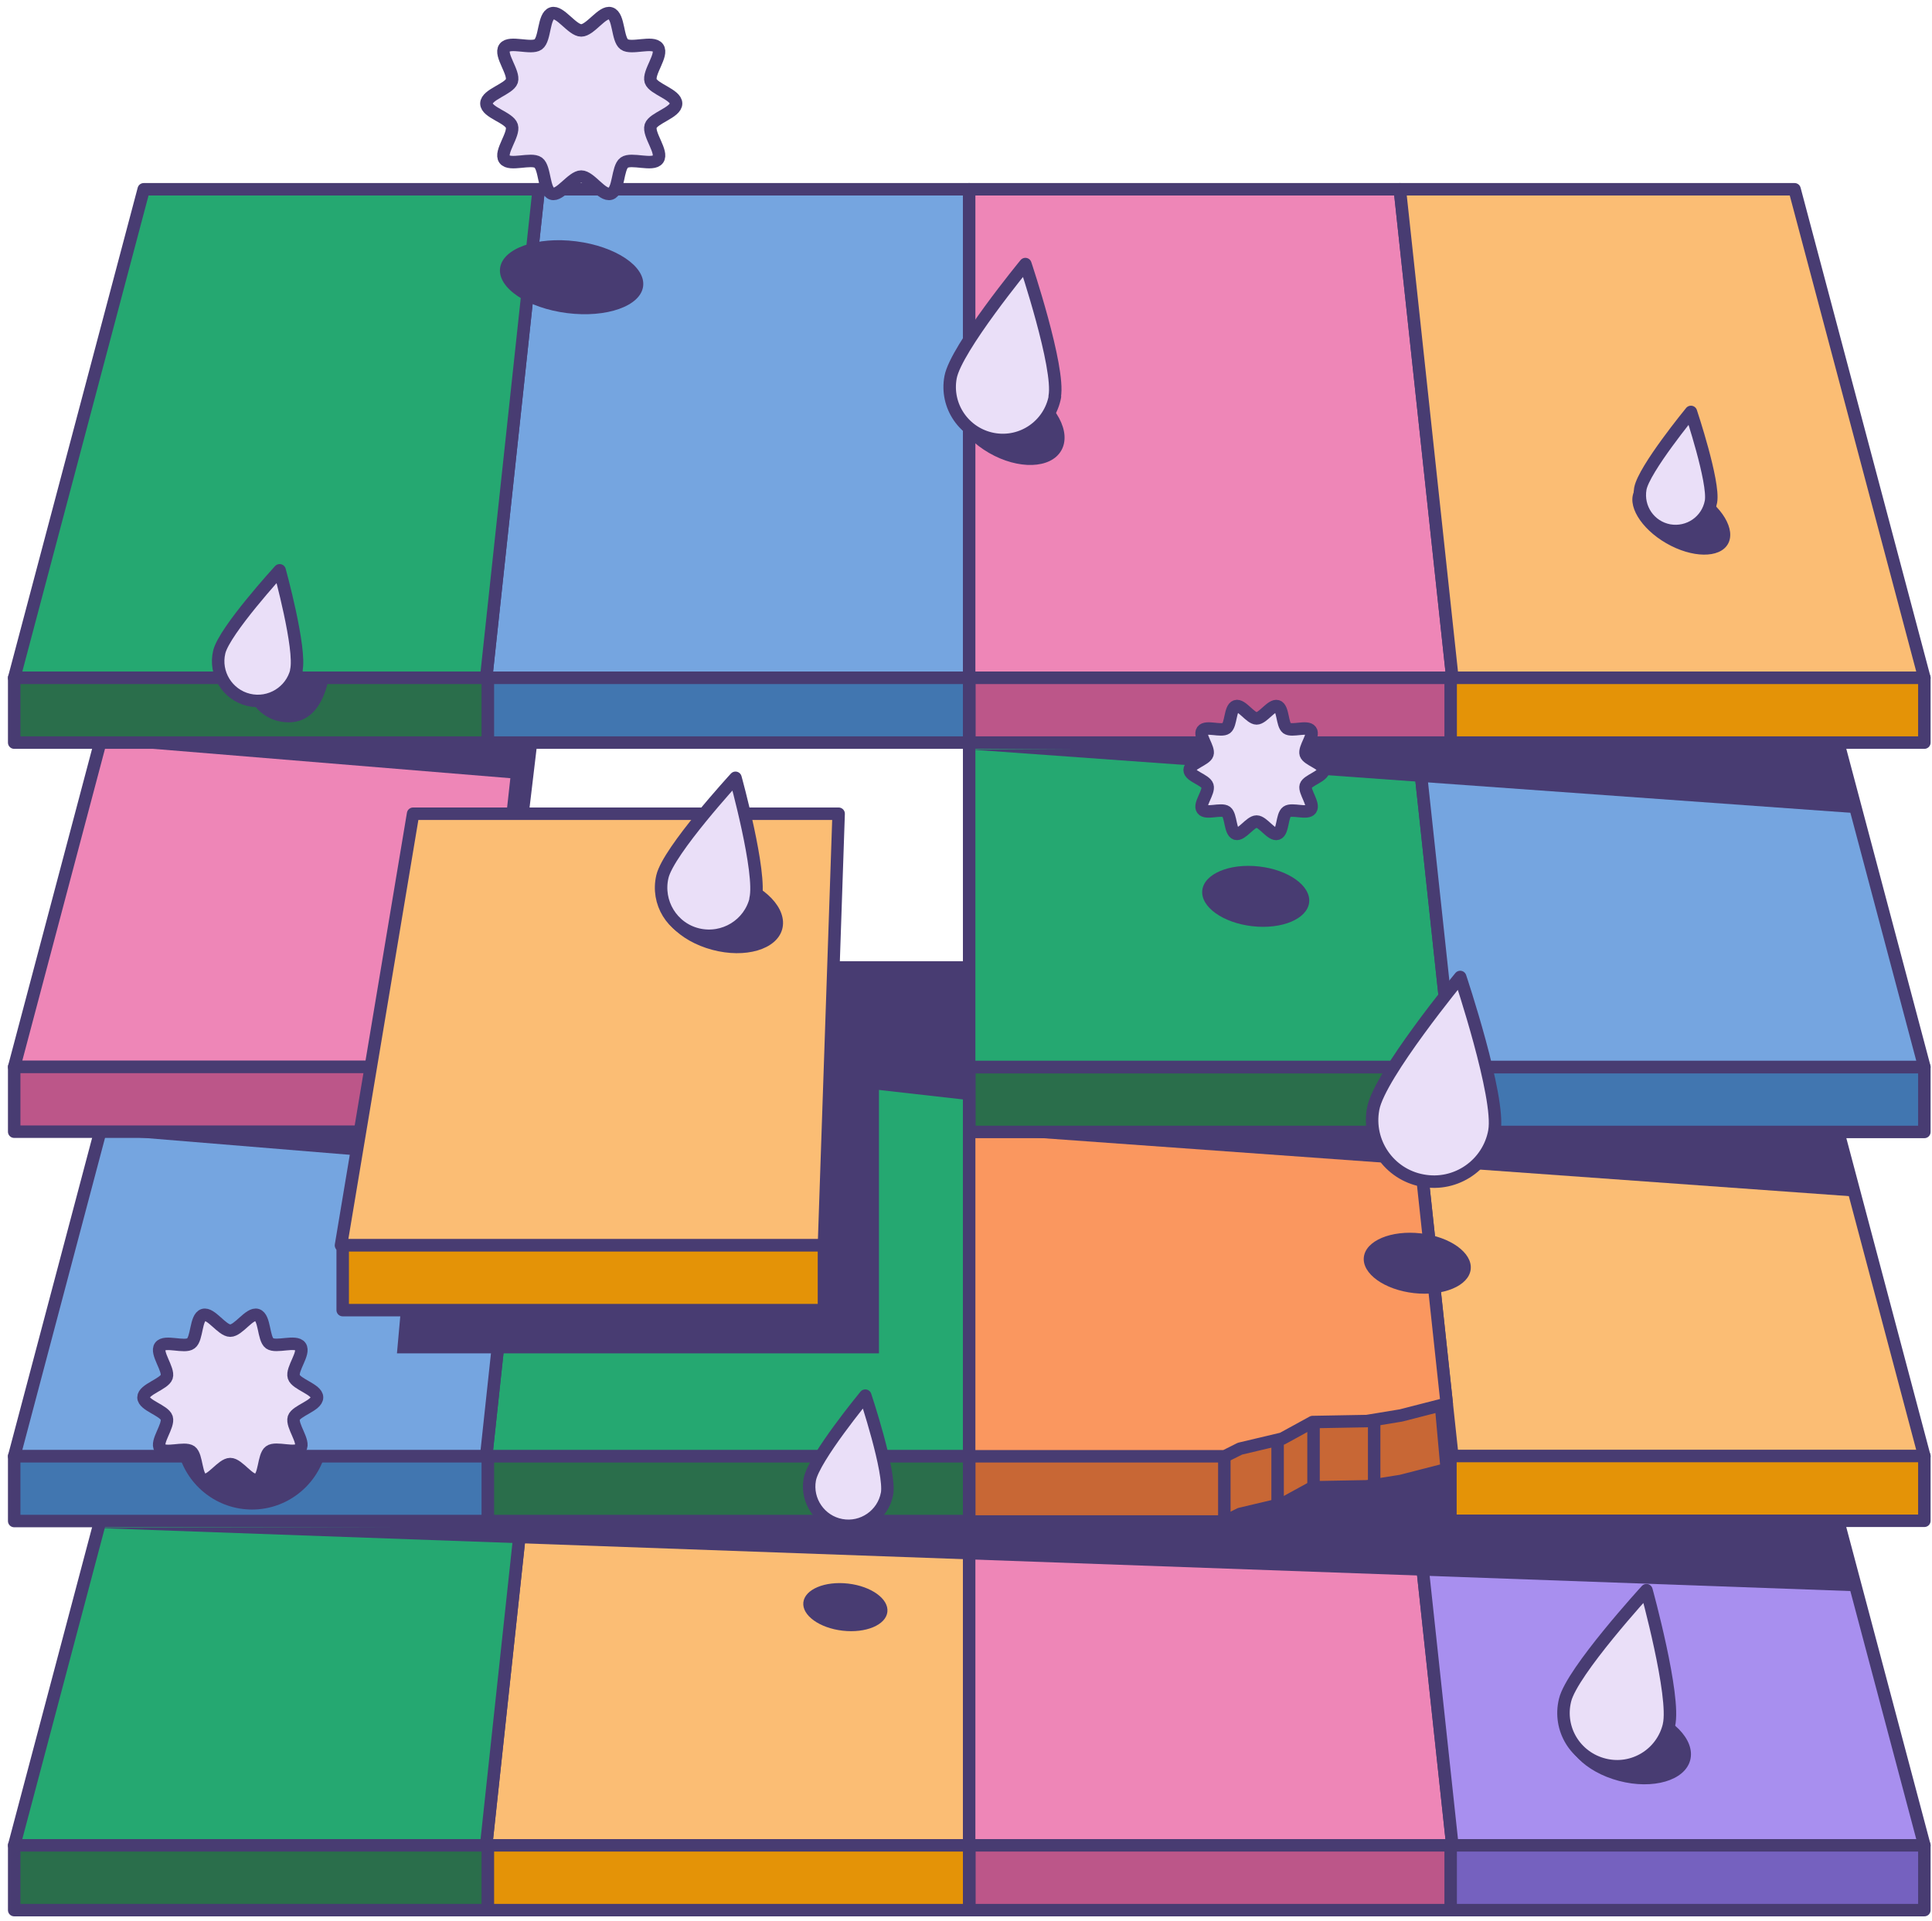<svg xmlns="http://www.w3.org/2000/svg" width="177" height="176" viewBox="0 0 177 176" fill="none">
<path d="M88.788 169.077H44.54L49.355 124.314H88.788V169.077Z" fill="#FBBD74" stroke="#483C72" stroke-width="1.143" stroke-linejoin="round"/>
<path d="M1.3 169.077H44.54L49.355 124.314H13.168L1.3 169.077Z" fill="#25A871" stroke="#483C72" stroke-width="1.143" stroke-linejoin="round"/>
<path d="M44.719 169.077H1.3V175.011H44.719V169.077Z" fill="#2A6E4B" stroke="#483C72" stroke-width="1.143" stroke-linejoin="round"/>
<path d="M88.789 169.077H44.697V175.011H88.789V169.077Z" fill="#E49307" stroke="#483C72" stroke-width="1.143" stroke-linejoin="round"/>
<path d="M88.789 169.077H133.059L128.245 124.314H88.789V169.077Z" fill="#EE86B7" stroke="#483C72" stroke-width="1.143" stroke-linejoin="round"/>
<path d="M176.3 169.077H133.059L128.245 124.314H164.409L176.3 169.077Z" fill="#A88FEF" stroke="#483C72" stroke-width="1.143" stroke-linejoin="round"/>
<path d="M132.88 175.011H176.3V169.077H132.88V175.011Z" fill="#7561BF" stroke="#483C72" stroke-width="1.143" stroke-linejoin="round"/>
<path d="M88.811 175.011H132.902V169.077H88.811V175.011Z" fill="#BC5689" stroke="#483C72" stroke-width="1.143" stroke-linejoin="round"/>
<path d="M113.6 138.712L117.474 137.794L120.251 136.272L125.222 136.182L128.357 135.689L132.544 134.614L128.939 94.643H88.789V139.407H112.211L113.6 138.712Z" fill="#C86735" stroke="#483C72" stroke-width="1.143" stroke-linejoin="round"/>
<path d="M88.788 133.428H44.54L49.355 88.642H88.788V133.428Z" fill="#25A871" stroke="#483C72" stroke-width="1.143" stroke-linejoin="round"/>
<path d="M1.3 133.428H44.54L49.355 88.642H13.168L1.3 133.428Z" fill="#75A5E0" stroke="#483C72" stroke-width="1.143" stroke-linejoin="round"/>
<path d="M44.719 133.428H1.3V139.362H44.719V133.428Z" fill="#4176B0" stroke="#483C72" stroke-width="1.143" stroke-linejoin="round"/>
<path d="M88.789 133.428H44.697V139.362H88.789V133.428Z" fill="#2A6E4B" stroke="#483C72" stroke-width="1.143" stroke-linejoin="round"/>
<path d="M176.3 133.428H133.059L128.245 88.642H164.409L176.3 133.428Z" fill="#FBBD74" stroke="#483C72" stroke-width="1.143" stroke-linejoin="round"/>
<path d="M132.88 139.339H176.3V133.405H132.88V139.339Z" fill="#E49307" stroke="#483C72" stroke-width="1.143" stroke-linejoin="round"/>
<path d="M113.6 132.733L117.474 131.815L120.251 130.293L125.222 130.203L128.357 129.688L132.544 128.613L128.245 88.642H88.789V133.428H112.211L113.6 132.733Z" fill="#FA975F" stroke="#483C72" stroke-width="1.143" stroke-linejoin="round"/>
<path d="M112.167 139.138V133.405" stroke="#483C72" stroke-width="1.143" stroke-linejoin="round"/>
<path d="M120.34 136.271V130.449" stroke="#483C72" stroke-width="1.143" stroke-linejoin="round"/>
<path d="M125.894 136.451V129.867" stroke="#483C72" stroke-width="1.143" stroke-linejoin="round"/>
<path d="M117.048 137.705V132.218" stroke="#483C72" stroke-width="1.143" stroke-linejoin="round"/>
<path d="M1.3 97.756H44.54L49.355 52.992H13.168L1.3 97.756Z" fill="#EE86B7" stroke="#483C72" stroke-width="1.143" stroke-linejoin="round"/>
<path d="M44.406 97.756H1.3V103.69H44.406V97.756Z" fill="#BC5689" stroke="#483C72" stroke-width="1.143" stroke-linejoin="round"/>
<path d="M88.789 97.756H133.059L128.245 52.992H88.789V97.756Z" fill="#25A871" stroke="#483C72" stroke-width="1.143" stroke-linejoin="round"/>
<path d="M176.3 97.756H133.059L128.245 52.992H164.409L176.3 97.756Z" fill="#75A5E0" stroke="#483C72" stroke-width="1.143" stroke-linejoin="round"/>
<path d="M132.88 103.712H176.3V97.778H132.88V103.712Z" fill="#4176B0" stroke="#483C72" stroke-width="1.143" stroke-linejoin="round"/>
<path d="M88.811 103.712H132.902V97.778H88.811V103.712Z" fill="#2A6E4B" stroke="#483C72" stroke-width="1.143" stroke-linejoin="round"/>
<path d="M49.355 52.992V62.106L44.406 103.69V97.756L49.355 52.992Z" fill="#BC5689" stroke="#483C72" stroke-width="1.143" stroke-linejoin="round"/>
<path d="M88.788 62.106H44.54L49.355 17.343H88.788V62.106Z" fill="#75A5E0" stroke="#483C72" stroke-width="1.143" stroke-linejoin="round"/>
<path d="M1.3 62.106H44.54L49.355 17.343H13.168L1.3 62.106Z" fill="#25A871" stroke="#483C72" stroke-width="1.143" stroke-linejoin="round"/>
<path d="M44.719 62.106H1.3V68.04H44.719V62.106Z" fill="#2A6E4B" stroke="#483C72" stroke-width="1.143" stroke-linejoin="round"/>
<path d="M88.789 62.106H44.697V68.04H88.789V62.106Z" fill="#4176B0" stroke="#483C72" stroke-width="1.143" stroke-linejoin="round"/>
<path d="M88.789 62.106H133.059L128.245 17.343H88.789V62.106Z" fill="#EE86B7" stroke="#483C72" stroke-width="1.143" stroke-linejoin="round"/>
<path d="M176.3 62.106H133.059L128.245 17.343H164.409L176.3 62.106Z" fill="#FBBD74" stroke="#483C72" stroke-width="1.143" stroke-linejoin="round"/>
<path d="M132.88 68.04H176.3V62.106L132.88 62.106V68.04Z" fill="#E49307" stroke="#483C72" stroke-width="1.143" stroke-linejoin="round"/>
<path d="M88.811 68.04H132.902V62.106L88.811 62.106V68.04Z" fill="#BC5689" stroke="#483C72" stroke-width="1.143" stroke-linejoin="round"/>
<path d="M8.465 139.989L169.828 145.788L168.037 139.474L8.465 139.989Z" fill="#483C72"/>
<path d="M89.147 103.824L169.828 109.624L168.037 103.309L89.147 103.824Z" fill="#483C72"/>
<path d="M88.789 68.668L169.828 74.49L168.037 68.153L88.789 68.668Z" fill="#483C72"/>
<path d="M88.229 100.734L45.548 95.919V88.216H88.229V100.734Z" fill="#483C72"/>
<path d="M80.526 124H36.367L39.569 88.216H80.526V124Z" fill="#483C72"/>
<path d="M8.465 103.869L46.869 107.026V103.757L8.465 103.869Z" fill="#483C72"/>
<path d="M75.487 114.103H31.239L37.845 74.557H76.831L75.487 114.103Z" fill="#FBBD74" stroke="#483C72" stroke-width="1.143" stroke-linejoin="round"/>
<path d="M75.487 114.103H31.396V120.037H75.487V114.103Z" fill="#E49307" stroke="#483C72" stroke-width="1.143" stroke-linejoin="round"/>
<path d="M8.465 68.153L46.869 71.31L48.056 67.906L8.465 68.153Z" fill="#483C72"/>
<path d="M109.636 140.101L115.951 138.332L119.108 136.943L122.154 136.316L128.357 135.689L132.902 133.92L133.014 139.72L109.636 140.101Z" fill="#483C72"/>
<path d="M121.259 70.549C121.259 71.131 119.781 71.489 119.624 72.004C119.467 72.519 120.43 73.683 120.094 74.154C119.758 74.624 118.37 74.042 117.9 74.378C117.429 74.713 117.564 76.214 117.026 76.393C116.489 76.572 115.705 75.273 115.123 75.273C114.541 75.273 113.757 76.55 113.22 76.393C112.682 76.214 112.794 74.713 112.346 74.378C111.876 74.042 110.488 74.624 110.152 74.154C109.816 73.706 110.801 72.564 110.622 72.004C110.443 71.444 108.987 71.131 108.987 70.549C108.987 69.966 110.465 69.608 110.622 69.093C110.801 68.555 109.816 67.413 110.152 66.943C110.488 66.473 111.876 67.055 112.346 66.719C112.794 66.383 112.682 64.883 113.22 64.704C113.757 64.525 114.541 65.824 115.123 65.824C115.705 65.824 116.489 64.547 117.026 64.704C117.564 64.861 117.452 66.383 117.9 66.719C118.37 67.055 119.758 66.473 120.094 66.943C120.43 67.391 119.445 68.533 119.624 69.093C119.803 69.63 121.259 69.966 121.259 70.549Z" fill="#EADFF8"/>
<path d="M121.259 70.549C121.259 71.131 119.781 71.489 119.624 72.004C119.467 72.519 120.43 73.683 120.094 74.154C119.758 74.624 118.37 74.042 117.9 74.378C117.429 74.713 117.564 76.214 117.026 76.393C116.489 76.572 115.705 75.273 115.123 75.273C114.541 75.273 113.757 76.55 113.22 76.393C112.682 76.214 112.794 74.713 112.346 74.378C111.876 74.042 110.488 74.624 110.152 74.154C109.816 73.706 110.801 72.564 110.622 72.004C110.443 71.444 108.987 71.131 108.987 70.549C108.987 69.966 110.465 69.608 110.622 69.093C110.801 68.555 109.816 67.413 110.152 66.943C110.488 66.473 111.876 67.055 112.346 66.719C112.794 66.383 112.682 64.883 113.22 64.704C113.757 64.525 114.541 65.824 115.123 65.824C115.705 65.824 116.489 64.547 117.026 64.704C117.564 64.861 117.452 66.383 117.9 66.719C118.37 67.055 119.758 66.473 120.094 66.943C120.43 67.391 119.445 68.533 119.624 69.093C119.803 69.63 121.259 69.966 121.259 70.549Z" fill="#EADFF8" stroke="#483C72" stroke-width="1.143" stroke-linejoin="round"/>
<path d="M158.298 49.852C159.059 48.535 157.765 46.364 155.409 45.003C153.053 43.643 150.526 43.608 149.765 44.925C149.005 46.243 150.298 48.414 152.655 49.774C155.011 51.134 157.538 51.169 158.298 49.852Z" fill="#483C72"/>
<path d="M71.664 85.127C72.163 83.264 70.098 81.091 67.052 80.275C64.006 79.459 61.132 80.308 60.632 82.172C60.133 84.035 62.198 86.207 65.244 87.024C68.29 87.84 71.164 86.991 71.664 85.127Z" fill="#483C72"/>
<path d="M97.225 41.284C98.19 39.614 96.793 37.001 94.105 35.449C91.416 33.897 88.455 33.993 87.49 35.664C86.526 37.335 87.923 39.947 90.611 41.499C93.299 43.051 96.261 42.955 97.225 41.284Z" fill="#483C72"/>
<path d="M154.848 161.273C155.337 159.407 153.213 157.233 150.103 156.417C146.992 155.601 144.074 156.452 143.585 158.318C143.095 160.185 145.22 162.359 148.33 163.175C151.44 163.991 154.358 163.139 154.848 161.273Z" fill="#483C72"/>
<path d="M119.937 82.684C120.109 81.173 118.058 79.698 115.354 79.39C112.651 79.082 110.32 80.058 110.148 81.569C109.976 83.081 112.027 84.555 114.731 84.863C117.434 85.171 119.765 84.196 119.937 82.684Z" fill="#483C72"/>
<path d="M134.738 116.3C134.91 114.788 132.858 113.313 130.155 113.005C127.452 112.697 125.121 113.673 124.949 115.184C124.776 116.696 126.828 118.17 129.531 118.478C132.235 118.786 134.566 117.811 134.738 116.3Z" fill="#483C72"/>
<path d="M81.297 147.69C81.433 146.498 79.82 145.336 77.694 145.093C75.568 144.851 73.735 145.621 73.599 146.813C73.463 148.005 75.077 149.167 77.202 149.41C79.328 149.652 81.162 148.882 81.297 147.69Z" fill="#483C72"/>
<path d="M96.649 36.332C96.156 38.975 93.626 40.721 90.983 40.229C88.341 39.736 86.594 37.206 87.087 34.563C87.58 31.921 93.939 24.195 93.939 24.195C93.939 24.195 97.119 33.69 96.626 36.332H96.649Z" fill="#EADFF8" stroke="#483C72" stroke-width="1.143" stroke-linejoin="round"/>
<path d="M156.751 45.961C156.415 47.753 154.713 48.917 152.922 48.603C151.13 48.268 149.966 46.566 150.279 44.774C150.615 42.983 154.915 37.743 154.915 37.743C154.915 37.743 157.064 44.17 156.751 45.961Z" fill="#EADFF8" stroke="#483C72" stroke-width="1.143" stroke-linejoin="round"/>
<path d="M136.911 103.645C136.351 106.713 133.395 108.751 130.327 108.168C127.259 107.609 125.222 104.653 125.804 101.585C126.364 98.517 133.776 89.515 133.776 89.515C133.776 89.515 137.471 100.555 136.911 103.623V103.645Z" fill="#EADFF8" stroke="#483C72" stroke-width="1.143" stroke-linejoin="round"/>
<path d="M81.265 136.854C80.906 138.802 79.025 140.101 77.077 139.742C75.129 139.384 73.83 137.503 74.189 135.555C74.547 133.607 79.272 127.874 79.272 127.874C79.272 127.874 81.623 134.905 81.265 136.876V136.854Z" fill="#EADFF8" stroke="#483C72" stroke-width="1.143" stroke-linejoin="round"/>
<path d="M69.24 82.372C68.68 84.723 66.306 86.179 63.933 85.619C61.581 85.059 60.126 82.685 60.686 80.312C61.246 77.938 67.381 71.265 67.381 71.265C67.381 71.265 69.8 79.998 69.217 82.372H69.24Z" fill="#EADFF8" stroke="#483C72" stroke-width="1.143" stroke-linejoin="round"/>
<path d="M152.899 158.082C152.272 160.702 149.63 162.337 146.988 161.687C144.345 161.038 142.733 158.418 143.382 155.776C144.009 153.156 150.839 145.699 150.839 145.699C150.839 145.699 153.526 155.44 152.899 158.06V158.082Z" fill="#EADFF8" stroke="#483C72" stroke-width="1.143" stroke-linejoin="round"/>
<path d="M58.921 26.227C59.151 24.412 56.403 22.569 52.783 22.111C49.163 21.654 46.043 22.756 45.814 24.572C45.584 26.387 48.333 28.23 51.952 28.687C55.572 29.145 58.692 28.043 58.921 26.227Z" fill="#483C72"/>
<path d="M61.94 9.483C61.94 10.312 59.857 10.804 59.611 11.543C59.364 12.327 60.753 13.939 60.282 14.589C59.812 15.238 57.842 14.432 57.192 14.902C56.543 15.373 56.722 17.5 55.938 17.746C55.155 17.992 54.08 16.179 53.251 16.179C52.423 16.179 51.303 17.992 50.564 17.746C49.78 17.5 49.959 15.373 49.31 14.902C48.661 14.432 46.69 15.238 46.22 14.589C45.75 13.939 47.138 12.327 46.892 11.543C46.645 10.76 44.563 10.312 44.563 9.483C44.563 8.655 46.645 8.162 46.892 7.423C47.138 6.639 45.75 5.027 46.22 4.378C46.69 3.728 48.661 4.534 49.31 4.064C49.959 3.594 49.78 1.467 50.564 1.22C51.303 0.974 52.423 2.788 53.251 2.788C54.08 2.788 55.199 0.974 55.938 1.22C56.722 1.467 56.543 3.594 57.192 4.064C57.842 4.534 59.812 3.728 60.282 4.378C60.753 5.027 59.364 6.639 59.611 7.423C59.857 8.162 61.94 8.655 61.94 9.483Z" fill="#EADFF8"/>
<path d="M61.94 9.483C61.94 10.312 59.857 10.804 59.611 11.543C59.364 12.327 60.753 13.939 60.282 14.589C59.812 15.238 57.842 14.432 57.192 14.902C56.543 15.373 56.722 17.5 55.938 17.746C55.155 17.992 54.08 16.179 53.251 16.179C52.423 16.179 51.303 17.992 50.564 17.746C49.78 17.5 49.959 15.373 49.31 14.902C48.661 14.432 46.69 15.238 46.22 14.589C45.75 13.939 47.138 12.327 46.892 11.543C46.645 10.76 44.563 10.312 44.563 9.483C44.563 8.655 46.645 8.162 46.892 7.423C47.138 6.639 45.75 5.027 46.22 4.378C46.69 3.728 48.661 4.534 49.31 4.064C49.959 3.594 49.78 1.467 50.564 1.22C51.303 0.974 52.423 2.788 53.251 2.788C54.08 2.788 55.199 0.974 55.938 1.22C56.722 1.467 56.543 3.594 57.192 4.064C57.842 4.534 59.812 3.728 60.282 4.378C60.753 5.027 59.364 6.639 59.611 7.423C59.857 8.162 61.94 8.655 61.94 9.483Z" fill="#EADFF8" stroke="#483C72" stroke-width="1.143" stroke-linejoin="round"/>
<path d="M23.155 64.413C23.155 64.413 24.163 66.182 26.447 66.182C28.731 66.182 29.739 64.099 30.119 62.129H25.999L23.155 64.413Z" fill="#483C72"/>
<path d="M27.164 61.435C26.694 63.383 24.723 64.592 22.775 64.122C20.826 63.651 19.617 61.681 20.088 59.733C20.558 57.785 25.619 52.254 25.619 52.254C25.619 52.254 27.612 59.486 27.141 61.435H27.164Z" fill="#EADFF8" stroke="#483C72" stroke-width="1.143" stroke-linejoin="round"/>
<path d="M16.393 133.248C17.221 136.159 19.908 138.309 23.088 138.309C26.268 138.309 28.955 136.159 29.784 133.248H16.393Z" fill="#483C72"/>
<path d="M29.045 128.031C29.045 128.792 27.141 129.24 26.917 129.912C26.693 130.628 27.947 132.106 27.522 132.689C27.096 133.293 25.283 132.532 24.7 132.98C24.118 133.405 24.275 135.353 23.558 135.577C22.842 135.801 21.857 134.144 21.095 134.144C20.334 134.144 19.326 135.801 18.632 135.577C17.915 135.353 18.072 133.405 17.49 132.98C16.885 132.554 15.094 133.293 14.668 132.689C14.243 132.106 15.497 130.628 15.273 129.912C15.049 129.218 13.146 128.77 13.146 128.031C13.146 127.292 15.049 126.822 15.273 126.15C15.497 125.478 14.243 123.955 14.668 123.373C15.094 122.769 16.908 123.53 17.49 123.082C18.072 122.657 17.915 120.708 18.632 120.484C19.326 120.261 20.334 121.918 21.095 121.918C21.857 121.918 22.864 120.261 23.558 120.484C24.275 120.708 24.118 122.657 24.7 123.082C25.305 123.508 27.096 122.769 27.522 123.373C27.947 123.978 26.693 125.433 26.917 126.15C27.141 126.844 29.045 127.292 29.045 128.031Z" fill="#EADFF8"/>
<path d="M29.045 128.031C29.045 128.792 27.141 129.24 26.917 129.912C26.693 130.628 27.947 132.106 27.522 132.689C27.096 133.293 25.283 132.532 24.7 132.98C24.118 133.405 24.275 135.353 23.558 135.577C22.842 135.801 21.857 134.144 21.095 134.144C20.334 134.144 19.326 135.801 18.632 135.577C17.915 135.353 18.072 133.405 17.49 132.98C16.885 132.554 15.094 133.293 14.668 132.689C14.243 132.106 15.497 130.628 15.273 129.912C15.049 129.218 13.146 128.77 13.146 128.031C13.146 127.292 15.049 126.822 15.273 126.15C15.497 125.478 14.243 123.955 14.668 123.373C15.094 122.769 16.908 123.53 17.49 123.082C18.072 122.657 17.915 120.708 18.632 120.484C19.326 120.261 20.334 121.918 21.095 121.918C21.857 121.918 22.864 120.261 23.558 120.484C24.275 120.708 24.118 122.657 24.7 123.082C25.305 123.508 27.096 122.769 27.522 123.373C27.947 123.978 26.693 125.433 26.917 126.15C27.141 126.844 29.045 127.292 29.045 128.031Z" fill="#EADFF8" stroke="#483C72" stroke-width="1.143" stroke-linejoin="round"/>
</svg>